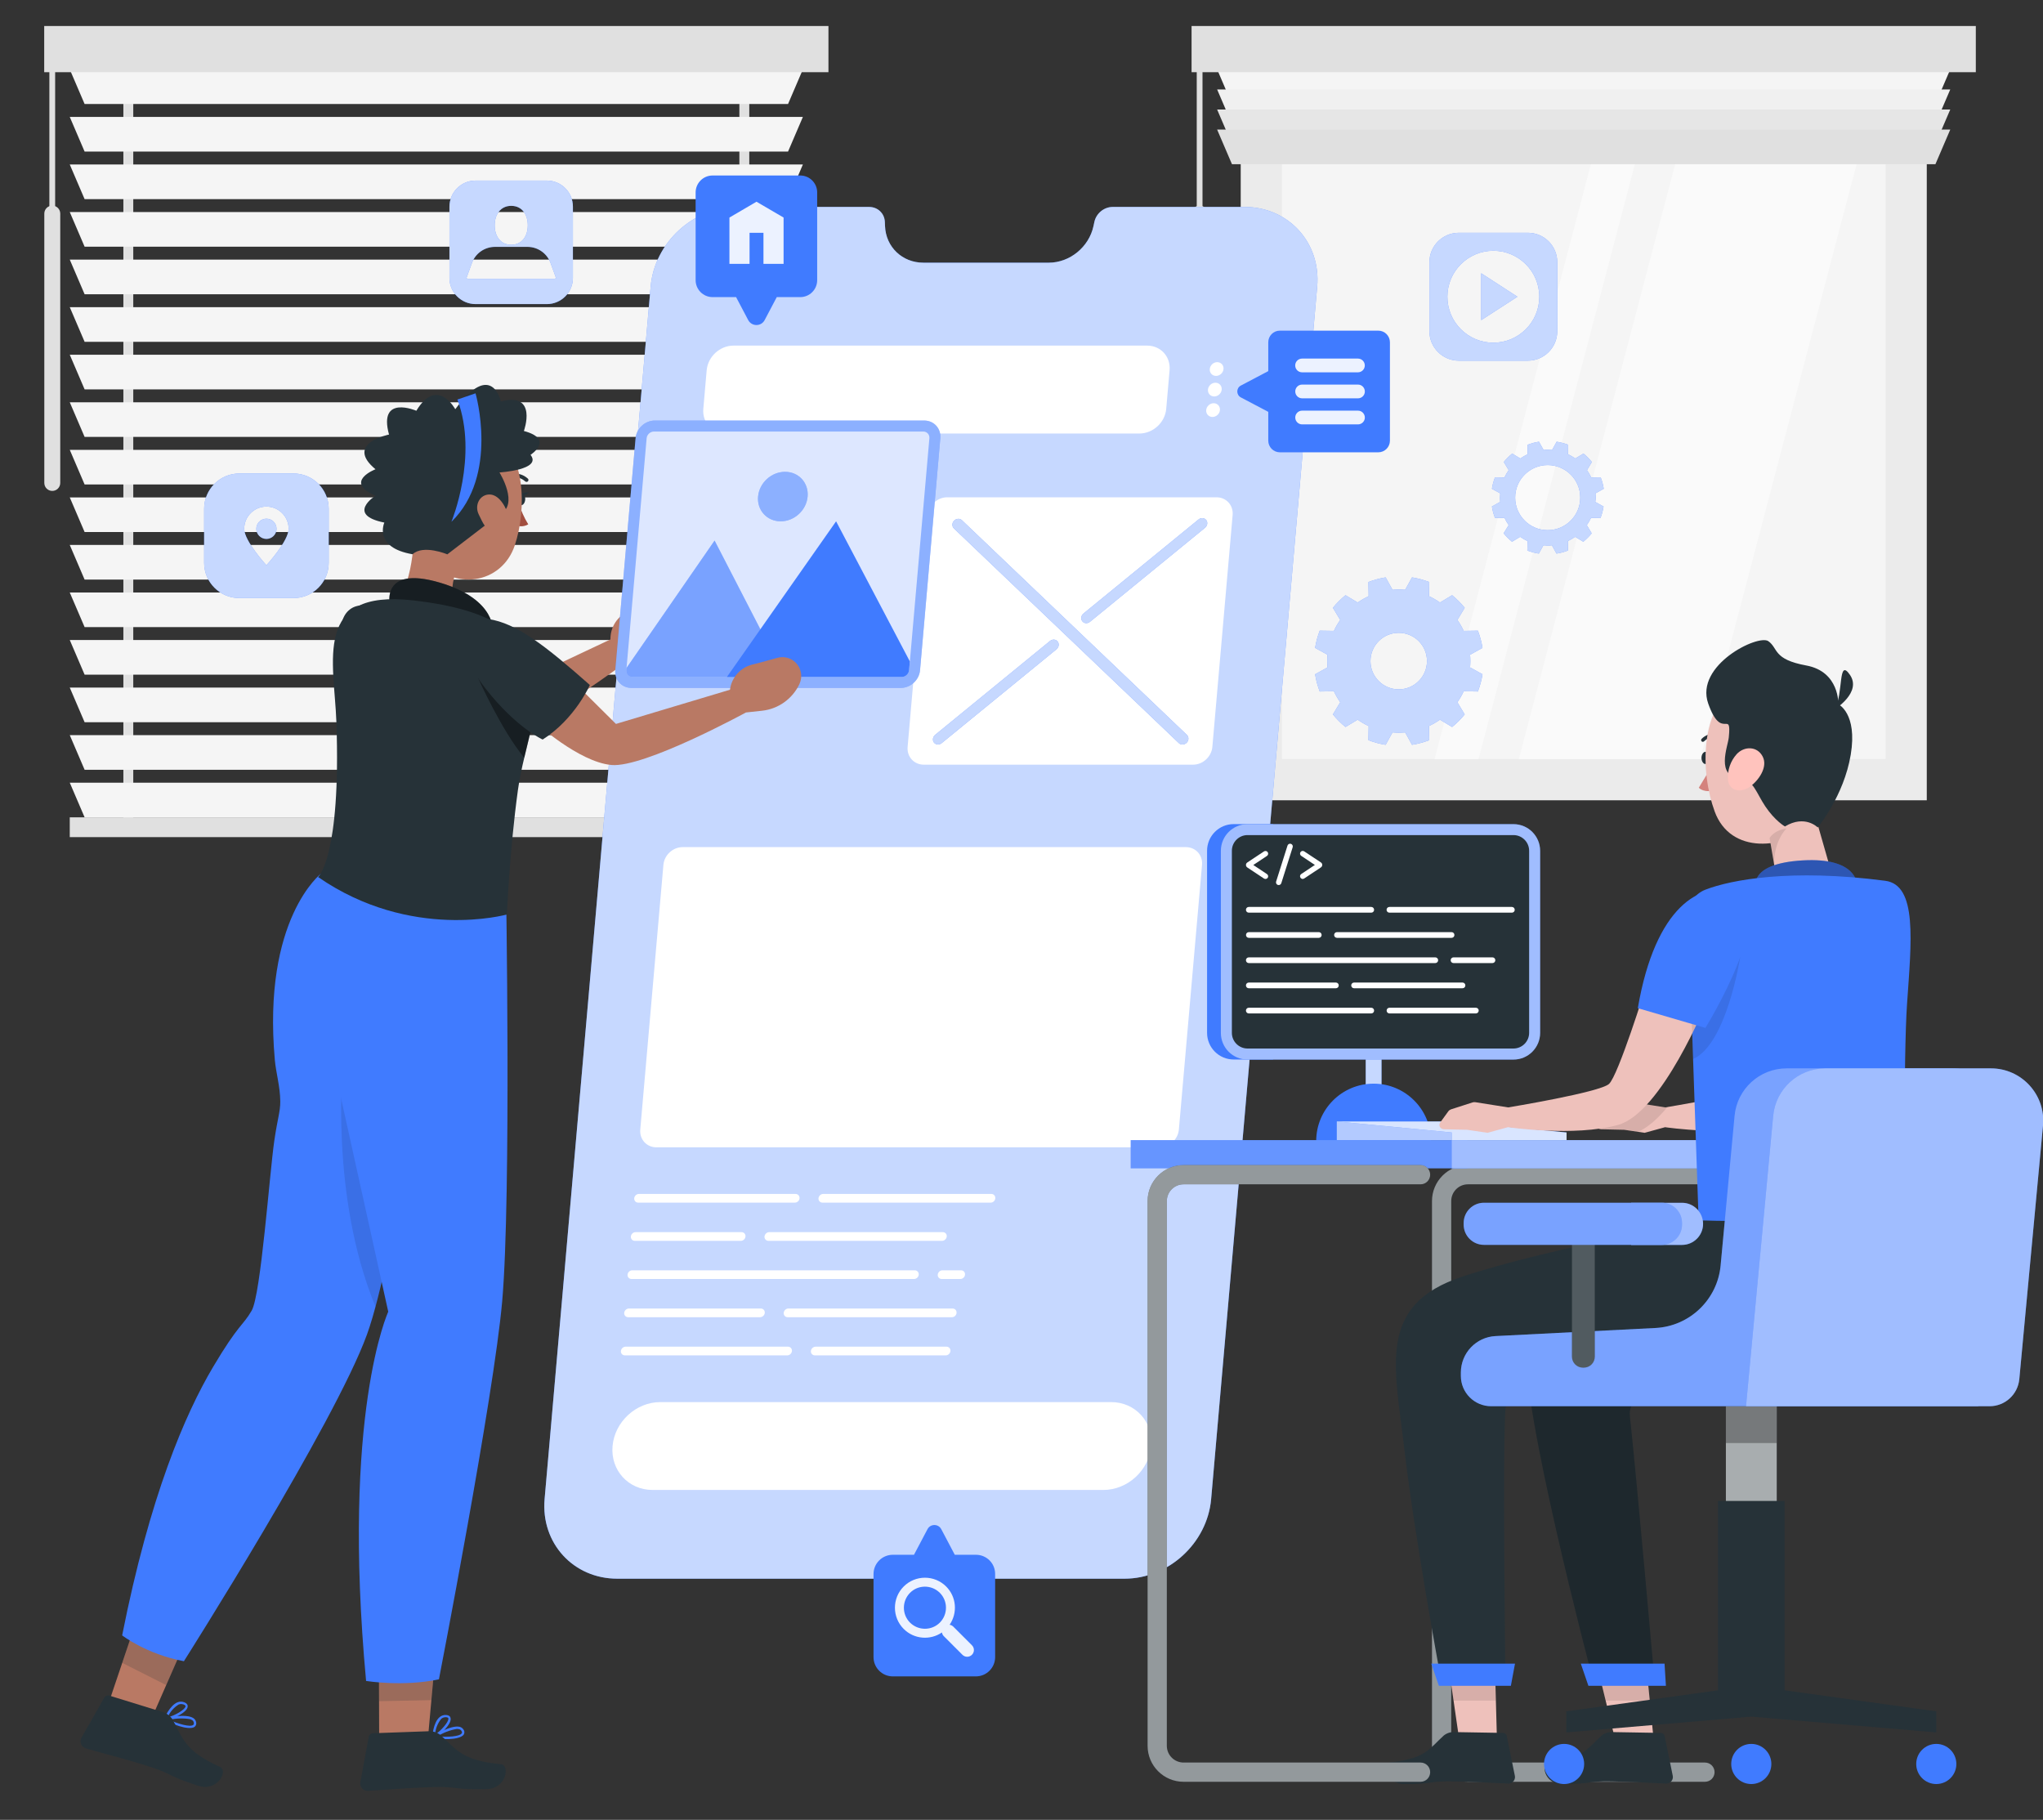 <?xml version="1.0" encoding="utf-8"?>
<!-- Generator: Adobe Illustrator 16.0.0, SVG Export Plug-In . SVG Version: 6.00 Build 0)  -->
<!DOCTYPE svg PUBLIC "-//W3C//DTD SVG 1.1//EN" "http://www.w3.org/Graphics/SVG/1.1/DTD/svg11.dtd">
<svg version="1.1" xmlns="http://www.w3.org/2000/svg" xmlns:xlink="http://www.w3.org/1999/xlink" x="0px" y="0px"
	 width="371.61px" height="331px" viewBox="0 0 371.61 331" style="enable-background:new 0 0 371.61 331;" xml:space="preserve">
<rect x="0" y="0" width="371.61" height="331" fill="#333333" stroke="none"/>
<g id="Background_Complete">
	<g>
		<g>
			<rect x="225.68" y="12.67" style="fill:#EBEBEB;" width="124.79" height="132.89"/>
			<rect x="233.18" y="20.17" style="fill:#F5F5F5;" width="109.79" height="117.89"/>
			<g>
				<polygon style="fill:#FAFAFA;" points="276.27,138.06 309.27,138.06 340.25,20.17 307.25,20.17 				"/>
				<polygon style="fill:#FAFAFA;" points="291.92,20.17 260.94,138.06 268.94,138.06 299.92,20.17 				"/>
			</g>
			<g>
				<polygon style="fill:#F5F5F5;" points="352.04,18.92 224.09,18.92 221.39,12.62 354.74,12.62 				"/>
				<polygon style="fill:#F0F0F0;" points="352.04,22.57 224.09,22.57 221.39,16.27 354.74,16.27 				"/>
				<polygon style="fill:#E6E6E6;" points="352.04,26.22 224.09,26.22 221.39,19.92 354.74,19.92 				"/>
				<polygon style="fill:#E0E0E0;" points="352.04,29.87 224.09,29.87 221.39,23.57 354.74,23.57 				"/>
				<rect x="216.74" y="4.73" style="fill:#E0E0E0;" width="142.65" height="8.4"/>
				<path style="fill:#E0E0E0;" d="M218.21,89.29L218.21,89.29c-0.8,0-1.45-0.65-1.45-1.45V38.85c0-0.8,0.65-1.45,1.45-1.45l0,0
					c0.8,0,1.45,0.65,1.45,1.45v48.99C219.66,88.64,219.01,89.29,218.21,89.29z"/>
				<rect x="217.68" y="11.45" style="fill:#E0E0E0;" width="1.05" height="29.1"/>
			</g>
		</g>
		<g>
			<g>
				<rect x="22.44" y="10.1" style="fill:#E0E0E0;" width="1.8" height="140.37"/>
				<rect x="134.49" y="10.1" style="fill:#E0E0E0;" width="1.8" height="140.37"/>
			</g>
			<polygon style="fill:#F5F5F5;" points="143.34,18.92 15.39,18.92 12.69,12.62 146.04,12.62 			"/>
			<polygon style="fill:#F5F5F5;" points="143.34,27.57 15.39,27.57 12.69,21.27 146.04,21.27 			"/>
			<polygon style="fill:#F5F5F5;" points="143.34,36.22 15.39,36.22 12.69,29.92 146.04,29.92 			"/>
			<polygon style="fill:#F5F5F5;" points="143.34,44.87 15.39,44.87 12.69,38.57 146.04,38.57 			"/>
			<polygon style="fill:#F5F5F5;" points="143.34,53.52 15.39,53.52 12.69,47.22 146.04,47.22 			"/>
			<polygon style="fill:#F5F5F5;" points="143.34,62.17 15.39,62.17 12.69,55.87 146.04,55.87 			"/>
			<polygon style="fill:#F5F5F5;" points="143.34,70.82 15.39,70.82 12.69,64.52 146.04,64.52 			"/>
			<polygon style="fill:#F5F5F5;" points="143.34,79.47 15.39,79.47 12.69,73.17 146.04,73.17 			"/>
			<polygon style="fill:#F5F5F5;" points="143.34,88.12 15.39,88.12 12.69,81.82 146.04,81.82 			"/>
			<polygon style="fill:#F5F5F5;" points="143.34,96.77 15.39,96.77 12.69,90.47 146.04,90.47 			"/>
			<polygon style="fill:#F5F5F5;" points="143.34,105.42 15.39,105.42 12.69,99.12 146.04,99.12 			"/>
			<polygon style="fill:#F5F5F5;" points="143.34,114.06 15.39,114.06 12.69,107.77 146.04,107.77 			"/>
			<polygon style="fill:#F5F5F5;" points="143.34,122.71 15.39,122.71 12.69,116.41 146.04,116.41 			"/>
			<polygon style="fill:#F5F5F5;" points="143.34,131.36 15.39,131.36 12.69,125.06 146.04,125.06 			"/>
			<polygon style="fill:#F5F5F5;" points="143.34,140.01 15.39,140.01 12.69,133.71 146.04,133.71 			"/>
			<polygon style="fill:#F5F5F5;" points="143.34,148.66 15.39,148.66 12.69,142.36 146.04,142.36 			"/>
			<rect x="12.69" y="148.66" style="fill:#E0E0E0;" width="133.35" height="3.6"/>
			<rect x="8.04" y="4.73" style="fill:#E0E0E0;" width="142.65" height="8.4"/>
			<path style="fill:#E0E0E0;" d="M9.51,89.29L9.51,89.29c-0.8,0-1.45-0.65-1.45-1.45V38.85c0-0.8,0.65-1.45,1.45-1.45l0,0
				c0.8,0,1.45,0.65,1.45,1.45v48.99C10.96,88.64,10.31,89.29,9.51,89.29z"/>
			<rect x="8.98" y="11.45" style="fill:#E0E0E0;" width="1.05" height="29.1"/>
		</g>
	</g>
</g>
<g id="Background_Simple" style="display:none;">
	<g style="display:inline;">
		<path style="fill:#407BFF;" d="M157.08,99.62c-16.75,7.14-53.26-12.19-70.93-16.59c-44.59-11.1-96.45,7.63-92.04,69.99
			C0.14,238.27,126,331.96,257.57,287.11c66.46-22.66,120.88-85.99,120.75-161.96C378.08-12.9,247.19-17.58,206.06,17.04
			C167.54,49.46,179.17,90.21,157.08,99.62z"/>
		<path style="opacity:0.9;fill:#FFFFFF;" d="M157.08,99.62c-16.75,7.14-53.26-12.19-70.93-16.59
			c-44.59-11.1-96.45,7.63-92.04,69.99C0.14,238.27,126,331.96,257.57,287.11c66.46-22.66,120.88-85.99,120.75-161.96
			C378.08-12.9,247.19-17.58,206.06,17.04C167.54,49.46,179.17,90.21,157.08,99.62z"/>
	</g>
</g>
<g id="Shadow">
</g>
<g id="Screen">
	<g>
		<g>
			<path style="fill:#407BFF;" d="M226.37,37.64h-23.98c-1.57,0-3,1.17-3.33,2.73l-0.16,0.75c-0.82,3.81-4.31,6.66-8.14,6.66h-22.8
				c-3.84,0-6.83-2.85-6.98-6.66l-0.03-0.75c-0.06-1.56-1.29-2.73-2.86-2.73H134.1c-8,0-15.05,6.48-15.75,14.48L99.06,272.66
				c-0.7,8,5.22,14.48,13.22,14.48h92.27c8,0,15.05-6.48,15.75-14.48l19.29-220.54C240.29,44.13,234.37,37.64,226.37,37.64z"/>
			<path style="opacity:0.7;fill:#FFFFFF;" d="M226.37,37.64h-23.98c-1.57,0-3,1.17-3.33,2.73l-0.16,0.75
				c-0.82,3.81-4.31,6.66-8.14,6.66h-22.8c-3.84,0-6.83-2.85-6.98-6.66l-0.03-0.75c-0.06-1.56-1.29-2.73-2.86-2.73H134.1
				c-8,0-15.05,6.48-15.75,14.48L99.06,272.66c-0.7,8,5.22,14.48,13.22,14.48h92.27c8,0,15.05-6.48,15.75-14.48l19.29-220.54
				C240.29,44.13,234.37,37.64,226.37,37.64z"/>
		</g>
		<path style="fill:#FFFFFF;" d="M217.02,139.08h-48.99c-1.78,0-3.09-1.44-2.94-3.22l3.69-42.19c0.16-1.78,1.72-3.22,3.5-3.22h48.99
			c1.78,0,3.09,1.44,2.94,3.22l-3.69,42.19C220.36,137.63,218.8,139.08,217.02,139.08z"/>
		<path style="fill:#FFFFFF;" d="M200.7,271h-81.99c-4.41,0-7.68-3.58-7.29-7.99l0,0c0.39-4.41,4.28-7.99,8.69-7.99h81.99
			c4.41,0,7.68,3.58,7.29,7.99l0,0C209.01,267.42,205.12,271,200.7,271z"/>
		<g>
			<path style="fill:#FFFFFF;" d="M207.25,78.85h-75.23c-2.48,0-4.31-2.01-4.09-4.49l0.61-7.01c0.22-2.48,2.4-4.49,4.88-4.49h75.23
				c2.48,0,4.31,2.01,4.09,4.49l-0.61,7.01C211.92,76.84,209.73,78.85,207.25,78.85z"/>
			<g>
				<path style="fill:#FFFFFF;" d="M222.55,67.12c-0.06,0.69-0.67,1.25-1.36,1.25c-0.69,0-1.2-0.56-1.14-1.25s0.67-1.25,1.36-1.25
					C222.1,65.88,222.61,66.43,222.55,67.12z"/>
				<path style="fill:#FFFFFF;" d="M222.22,70.86c-0.06,0.69-0.67,1.25-1.36,1.25c-0.69,0-1.2-0.56-1.14-1.25
					c0.06-0.69,0.67-1.25,1.36-1.25C221.77,69.61,222.28,70.17,222.22,70.86z"/>
				<path style="fill:#FFFFFF;" d="M221.9,74.59c-0.06,0.69-0.67,1.25-1.36,1.25c-0.69,0-1.2-0.56-1.14-1.25
					c0.06-0.69,0.67-1.25,1.36-1.25S221.96,73.9,221.9,74.59z"/>
			</g>
		</g>
		<path style="fill:#FFFFFF;" d="M210.93,208.68H119.4c-1.78,0-3.09-1.44-2.94-3.22l4.21-48.16c0.16-1.78,1.72-3.22,3.5-3.22h91.53
			c1.78,0,3.09,1.44,2.94,3.22l-4.21,48.16C214.27,207.24,212.71,208.68,210.93,208.68z"/>
		<g>
			<g>
				<path style="fill:#FFFFFF;" d="M144.58,218.74h-28.5c-0.43,0-0.75-0.35-0.72-0.79l0,0c0.04-0.43,0.42-0.79,0.85-0.79h28.5
					c0.43,0,0.76,0.35,0.72,0.79l0,0C145.4,218.39,145.01,218.74,144.58,218.74z"/>
			</g>
			<g>
				<path style="fill:#FFFFFF;" d="M180.2,218.74H149.6c-0.43,0-0.75-0.35-0.72-0.79l0,0c0.04-0.43,0.42-0.79,0.85-0.79h30.59
					c0.43,0,0.75,0.35,0.72,0.79l0,0C181.01,218.39,180.63,218.74,180.2,218.74z"/>
			</g>
			<g>
				<path style="fill:#FFFFFF;" d="M134.75,225.69h-19.28c-0.43,0-0.75-0.35-0.72-0.79l0,0c0.04-0.43,0.42-0.79,0.85-0.79h19.28
					c0.43,0,0.76,0.35,0.72,0.79l0,0C135.57,225.33,135.19,225.69,134.75,225.69z"/>
			</g>
			<g>
				<path style="fill:#FFFFFF;" d="M171.36,225.69h-31.58c-0.43,0-0.76-0.35-0.72-0.79l0,0c0.04-0.43,0.42-0.79,0.85-0.79h31.58
					c0.43,0,0.76,0.35,0.72,0.79l0,0C172.17,225.33,171.79,225.69,171.36,225.69z"/>
			</g>
			<g>
				<path style="fill:#FFFFFF;" d="M166.26,232.63h-51.39c-0.43,0-0.76-0.35-0.72-0.79l0,0c0.04-0.43,0.42-0.79,0.85-0.79h51.39
					c0.43,0,0.76,0.35,0.72,0.79l0,0C167.08,232.28,166.69,232.63,166.26,232.63z"/>
			</g>
			<g>
				<path style="fill:#FFFFFF;" d="M174.68,232.63h-3.39c-0.43,0-0.76-0.35-0.72-0.79l0,0c0.04-0.43,0.42-0.79,0.85-0.79h3.39
					c0.43,0,0.76,0.35,0.72,0.79l0,0C175.5,232.28,175.11,232.63,174.68,232.63z"/>
			</g>
			<g>
				<path style="fill:#FFFFFF;" d="M138.25,239.58h-23.99c-0.43,0-0.76-0.35-0.72-0.79l0,0c0.04-0.43,0.42-0.79,0.86-0.79h23.99
					c0.43,0,0.75,0.35,0.72,0.79l0,0C139.07,239.22,138.69,239.58,138.25,239.58z"/>
			</g>
			<g>
				<path style="fill:#FFFFFF;" d="M173.15,239.58h-29.88c-0.43,0-0.75-0.35-0.72-0.79l0,0c0.04-0.43,0.42-0.79,0.85-0.79h29.87
					c0.43,0,0.76,0.35,0.72,0.79l0,0C173.97,239.22,173.59,239.58,173.15,239.58z"/>
			</g>
			<g>
				<path style="fill:#FFFFFF;" d="M143.2,246.52h-29.54c-0.43,0-0.76-0.35-0.72-0.79l0,0c0.04-0.43,0.42-0.79,0.85-0.79h29.54
					c0.43,0,0.75,0.35,0.72,0.79l0,0C144.01,246.17,143.63,246.52,143.2,246.52z"/>
			</g>
			<g>
				<path style="fill:#FFFFFF;" d="M172.02,246.52h-23.8c-0.43,0-0.76-0.35-0.72-0.79l0,0c0.04-0.43,0.42-0.79,0.86-0.79h23.8
					c0.43,0,0.76,0.35,0.72,0.79l0,0C172.84,246.17,172.46,246.52,172.02,246.52z"/>
			</g>
		</g>
		<g>
			<g>
				<path style="fill:#407BFF;" d="M215.86,135.08c-0.4,0.41-1.04,0.45-1.42,0.09l-40.93-39.06c-0.38-0.37-0.37-1,0.03-1.41l0,0
					c0.4-0.41,1.04-0.45,1.42-0.09l40.93,39.06C216.27,134.04,216.26,134.67,215.86,135.08L215.86,135.08z"/>
			</g>
			<g>
				<path style="fill:#407BFF;" d="M169.89,135.07L169.89,135.07c-0.33-0.41-0.23-1.05,0.21-1.41l20.88-17.07
					c0.45-0.37,1.07-0.33,1.4,0.09l0,0c0.33,0.41,0.23,1.05-0.21,1.41l-20.88,17.07C170.85,135.52,170.22,135.48,169.89,135.07z"/>
			</g>
			<g>
				<path style="fill:#407BFF;" d="M196.87,113L196.87,113c-0.33-0.41-0.23-1.05,0.21-1.41L218,94.49c0.45-0.37,1.07-0.33,1.4,0.09
					l0,0c0.33,0.41,0.23,1.05-0.21,1.41l-20.92,17.1C197.82,113.46,197.2,113.42,196.87,113z"/>
			</g>
			<g style="opacity:0.7;">
				<path style="fill:#FFFFFF;" d="M215.86,135.08c-0.4,0.41-1.04,0.45-1.42,0.09l-40.93-39.06c-0.38-0.37-0.37-1,0.03-1.41l0,0
					c0.4-0.41,1.04-0.45,1.42-0.09l40.93,39.06C216.27,134.04,216.26,134.67,215.86,135.08L215.86,135.08z"/>
			</g>
			<g style="opacity:0.7;">
				<path style="fill:#FFFFFF;" d="M169.89,135.07L169.89,135.07c-0.33-0.41-0.23-1.05,0.21-1.41l20.88-17.07
					c0.45-0.37,1.07-0.33,1.4,0.09l0,0c0.33,0.41,0.23,1.05-0.21,1.41l-20.88,17.07C170.85,135.52,170.22,135.48,169.89,135.07z"/>
			</g>
			<g style="opacity:0.7;">
				<path style="fill:#FFFFFF;" d="M196.87,113L196.87,113c-0.33-0.41-0.23-1.05,0.21-1.41L218,94.49c0.45-0.37,1.07-0.33,1.4,0.09
					l0,0c0.33,0.41,0.23,1.05-0.21,1.41l-20.92,17.1C197.82,113.46,197.2,113.42,196.87,113z"/>
			</g>
		</g>
	</g>
</g>
<g id="Icons">
	<g>
		<path style="fill:#407BFF;" d="M99.46,32.84H86.51c-2.63,0-4.76,2.13-4.76,4.76v12.95c0,2.63,2.13,4.76,4.76,4.76h12.95
			c2.63,0,4.75-2.13,4.75-4.76V37.6C104.22,34.97,102.09,32.84,99.46,32.84z M92.99,37.44c1.96,0,3.01,1.58,3.01,3.54
			c0,1.95-1.05,3.54-3.01,3.54s-3.01-1.58-3.01-3.54C89.98,39.03,91.03,37.44,92.99,37.44z M100.8,50.71H85.17
			c-0.13,0-0.25-0.05-0.33-0.14l1-2.74c0.64-1.76,2.32-2.93,4.2-2.93h5.9c1.88,0,3.55,1.17,4.2,2.93l1,2.74
			C101.05,50.66,100.93,50.71,100.8,50.71z"/>
		<path style="opacity:0.7;fill:#FFFFFF;" d="M99.46,32.84H86.51c-2.63,0-4.76,2.13-4.76,4.76v12.95c0,2.63,2.13,4.76,4.76,4.76
			h12.95c2.63,0,4.75-2.13,4.75-4.76V37.6C104.22,34.97,102.09,32.84,99.46,32.84z M92.99,37.44c1.96,0,3.01,1.58,3.01,3.54
			c0,1.95-1.05,3.54-3.01,3.54s-3.01-1.58-3.01-3.54C89.98,39.03,91.03,37.44,92.99,37.44z M100.8,50.71H85.17
			c-0.13,0-0.25-0.05-0.33-0.14l1-2.74c0.64-1.76,2.32-2.93,4.2-2.93h5.9c1.88,0,3.55,1.17,4.2,2.93l1,2.74
			C101.05,50.66,100.93,50.71,100.8,50.71z"/>
	</g>
	<g>
		<g>
			<path style="fill:#407BFF;" d="M53.38,86.12h-9.84c-3.54,0-6.41,2.87-6.41,6.41v9.84c0,3.54,2.87,6.41,6.41,6.41h9.84
				c3.54,0,6.41-2.87,6.41-6.41v-9.84C59.78,88.98,56.92,86.12,53.38,86.12z M48.46,102.81c0,0-4.04-4.4-4.04-6.63
				c0-2.23,1.81-4.04,4.04-4.04s4.04,1.81,4.04,4.04C52.5,98.42,48.46,102.81,48.46,102.81z"/>
			<circle style="fill:#407BFF;" cx="48.46" cy="96.18" r="1.84"/>
		</g>
		<g style="opacity:0.7;">
			<path style="fill:#FFFFFF;" d="M53.38,86.12h-9.84c-3.54,0-6.41,2.87-6.41,6.41v9.84c0,3.54,2.87,6.41,6.41,6.41h9.84
				c3.54,0,6.41-2.87,6.41-6.41v-9.84C59.78,88.98,56.92,86.12,53.38,86.12z M48.46,102.81c0,0-4.04-4.4-4.04-6.63
				c0-2.23,1.81-4.04,4.04-4.04s4.04,1.81,4.04,4.04C52.5,98.42,48.46,102.81,48.46,102.81z"/>
			<circle style="fill:#FFFFFF;" cx="48.46" cy="96.18" r="1.84"/>
		</g>
	</g>
	<g>
		<g>
			<polygon style="fill:#407BFF;" points="269.42,58.23 276.01,53.97 269.42,49.7 			"/>
			<path style="fill:#407BFF;" d="M277.91,42.34h-12.56c-2.96,0-5.35,2.4-5.35,5.35v12.56c0,2.96,2.4,5.35,5.35,5.35h12.56
				c2.96,0,5.35-2.4,5.35-5.35V47.69C283.26,44.73,280.87,42.34,277.91,42.34z M271.63,62.33c-4.62,0-8.36-3.75-8.36-8.36
				s3.75-8.36,8.36-8.36s8.36,3.75,8.36,8.36S276.25,62.33,271.63,62.33z"/>
		</g>
		<g style="opacity:0.7;">
			<polygon style="fill:#FFFFFF;" points="269.42,58.23 276.01,53.97 269.42,49.7 			"/>
			<path style="fill:#FFFFFF;" d="M277.91,42.34h-12.56c-2.96,0-5.35,2.4-5.35,5.35v12.56c0,2.96,2.4,5.35,5.35,5.35h12.56
				c2.96,0,5.35-2.4,5.35-5.35V47.69C283.26,44.73,280.87,42.34,277.91,42.34z M271.63,62.33c-4.62,0-8.36-3.75-8.36-8.36
				s3.75-8.36,8.36-8.36s8.36,3.75,8.36,8.36S276.25,62.33,271.63,62.33z"/>
		</g>
	</g>
</g>
<g id="Gears">
	<g>
		<path style="fill:#407BFF;" d="M290.24,90.51c0-0.26-0.01-0.52-0.04-0.77l1.51-0.84c-0.11-0.73-0.3-1.43-0.56-2.09l-1.72,0.03
			c-0.22-0.47-0.48-0.91-0.77-1.33l0.89-1.48c-0.46-0.56-0.97-1.08-1.53-1.53l-1.48,0.89c-0.42-0.29-0.87-0.55-1.33-0.77l0.03-1.72
			c-0.67-0.26-1.37-0.45-2.09-0.56l-0.84,1.51c-0.25-0.02-0.51-0.04-0.77-0.04s-0.52,0.01-0.77,0.04l-0.84-1.51
			c-0.73,0.11-1.42,0.3-2.09,0.56l0.03,1.72c-0.47,0.22-0.91,0.48-1.33,0.77l-1.48-0.89c-0.56,0.46-1.08,0.97-1.53,1.53l0.89,1.48
			c-0.29,0.42-0.55,0.86-0.77,1.33l-1.72-0.03c-0.26,0.67-0.45,1.37-0.56,2.09l1.51,0.84c-0.02,0.25-0.04,0.51-0.04,0.77
			s0.01,0.52,0.04,0.77l-1.51,0.84c0.11,0.73,0.3,1.43,0.56,2.09l1.72-0.03c0.22,0.47,0.48,0.91,0.77,1.33L273.5,97
			c0.46,0.56,0.97,1.08,1.53,1.53l1.48-0.89c0.42,0.29,0.86,0.55,1.33,0.77l-0.03,1.72c0.67,0.26,1.37,0.45,2.09,0.56l0.84-1.51
			c0.25,0.02,0.51,0.04,0.77,0.04s0.52-0.01,0.77-0.04l0.84,1.51c0.73-0.11,1.43-0.3,2.09-0.56l-0.03-1.72
			c0.47-0.22,0.91-0.48,1.33-0.77l1.48,0.89c0.56-0.46,1.08-0.97,1.53-1.53l-0.89-1.48c0.29-0.42,0.55-0.86,0.77-1.33l1.72,0.03
			c0.26-0.67,0.45-1.37,0.56-2.09l-1.51-0.84C290.22,91.03,290.24,90.77,290.24,90.51z M281.52,96.43c-3.27,0-5.92-2.65-5.92-5.92
			s2.65-5.92,5.92-5.92s5.92,2.65,5.92,5.92S284.79,96.43,281.52,96.43z"/>
		<path style="opacity:0.7;fill:#FFFFFF;" d="M290.24,90.51c0-0.26-0.01-0.52-0.04-0.77l1.51-0.84c-0.11-0.73-0.3-1.43-0.56-2.09
			l-1.72,0.03c-0.22-0.47-0.48-0.91-0.77-1.33l0.89-1.48c-0.46-0.56-0.97-1.08-1.53-1.53l-1.48,0.89c-0.42-0.29-0.87-0.55-1.33-0.77
			l0.03-1.72c-0.67-0.26-1.37-0.45-2.09-0.56l-0.84,1.51c-0.25-0.02-0.51-0.04-0.77-0.04s-0.52,0.01-0.77,0.04l-0.84-1.51
			c-0.73,0.11-1.42,0.3-2.09,0.56l0.03,1.72c-0.47,0.22-0.91,0.48-1.33,0.77l-1.48-0.89c-0.56,0.46-1.08,0.97-1.53,1.53l0.89,1.48
			c-0.29,0.42-0.55,0.86-0.77,1.33l-1.72-0.03c-0.26,0.67-0.45,1.37-0.56,2.09l1.51,0.84c-0.02,0.25-0.04,0.51-0.04,0.77
			s0.01,0.52,0.04,0.77l-1.51,0.84c0.11,0.73,0.3,1.43,0.56,2.09l1.72-0.03c0.22,0.47,0.48,0.91,0.77,1.33L273.5,97
			c0.46,0.56,0.97,1.08,1.53,1.53l1.48-0.89c0.42,0.29,0.86,0.55,1.33,0.77l-0.03,1.72c0.67,0.26,1.37,0.45,2.09,0.56l0.84-1.51
			c0.25,0.02,0.51,0.04,0.77,0.04s0.52-0.01,0.77-0.04l0.84,1.51c0.73-0.11,1.43-0.3,2.09-0.56l-0.03-1.72
			c0.47-0.22,0.91-0.48,1.33-0.77l1.48,0.89c0.56-0.46,1.08-0.97,1.53-1.53l-0.89-1.48c0.29-0.42,0.55-0.86,0.77-1.33l1.72,0.03
			c0.26-0.67,0.45-1.37,0.56-2.09l-1.51-0.84C290.22,91.03,290.24,90.77,290.24,90.51z M281.52,96.43c-3.27,0-5.92-2.65-5.92-5.92
			s2.65-5.92,5.92-5.92s5.92,2.65,5.92,5.92S284.79,96.43,281.52,96.43z"/>
	</g>
	<g>
		<path style="fill:#407BFF;" d="M267.45,120.24c0-0.39-0.02-0.77-0.05-1.15l2.26-1.25c-0.17-1.09-0.46-2.13-0.84-3.13l-2.58,0.04
			c-0.33-0.7-0.71-1.37-1.15-1.99l1.33-2.21c-0.68-0.84-1.45-1.61-2.29-2.29l-2.21,1.33c-0.63-0.44-1.29-0.83-1.99-1.15l0.04-2.58
			c-1-0.38-2.04-0.67-3.13-0.84l-1.25,2.26c-0.38-0.03-0.76-0.05-1.15-0.05c-0.39,0-0.77,0.02-1.15,0.05l-1.25-2.26
			c-1.09,0.17-2.13,0.46-3.13,0.84l0.04,2.58c-0.7,0.33-1.37,0.71-2,1.15l-2.21-1.33c-0.84,0.68-1.61,1.45-2.29,2.29l1.33,2.21
			c-0.44,0.63-0.83,1.29-1.15,1.99l-2.58-0.04c-0.38,1-0.67,2.04-0.84,3.13l2.26,1.25c-0.03,0.38-0.05,0.76-0.05,1.15
			c0,0.39,0.02,0.77,0.05,1.15l-2.26,1.25c0.17,1.09,0.46,2.13,0.84,3.13l2.58-0.04c0.33,0.7,0.71,1.37,1.15,2l-1.33,2.21
			c0.68,0.84,1.45,1.61,2.29,2.29l2.21-1.33c0.63,0.44,1.29,0.83,2,1.15l-0.04,2.58c1,0.38,2.04,0.67,3.13,0.84l1.25-2.26
			c0.38,0.03,0.76,0.05,1.15,0.05c0.39,0,0.77-0.02,1.15-0.05l1.25,2.26c1.09-0.17,2.13-0.46,3.13-0.84l-0.04-2.58
			c0.7-0.33,1.37-0.71,1.99-1.15l2.21,1.33c0.84-0.68,1.61-1.45,2.29-2.29l-1.33-2.21c0.44-0.63,0.83-1.29,1.15-2l2.58,0.04
			c0.38-1,0.67-2.04,0.84-3.13l-2.26-1.25C267.43,121.01,267.45,120.63,267.45,120.24z M254.42,125.38c-2.84,0-5.14-2.3-5.14-5.14
			s2.3-5.14,5.14-5.14c2.84,0,5.14,2.3,5.14,5.14S257.25,125.38,254.42,125.38z"/>
		<path style="opacity:0.7;fill:#FFFFFF;" d="M267.45,120.24c0-0.39-0.02-0.77-0.05-1.15l2.26-1.25c-0.17-1.09-0.46-2.13-0.84-3.13
			l-2.58,0.04c-0.33-0.7-0.71-1.37-1.15-1.99l1.33-2.21c-0.68-0.84-1.45-1.61-2.29-2.29l-2.21,1.33c-0.63-0.44-1.29-0.83-1.99-1.15
			l0.04-2.58c-1-0.38-2.04-0.67-3.13-0.84l-1.25,2.26c-0.38-0.03-0.76-0.05-1.15-0.05c-0.39,0-0.77,0.02-1.15,0.05l-1.25-2.26
			c-1.09,0.17-2.13,0.46-3.13,0.84l0.04,2.58c-0.7,0.33-1.37,0.71-2,1.15l-2.21-1.33c-0.84,0.68-1.61,1.45-2.29,2.29l1.33,2.21
			c-0.44,0.63-0.83,1.29-1.15,1.99l-2.58-0.04c-0.38,1-0.67,2.04-0.84,3.13l2.26,1.25c-0.03,0.38-0.05,0.76-0.05,1.15
			c0,0.39,0.02,0.77,0.05,1.15l-2.26,1.25c0.17,1.09,0.46,2.13,0.84,3.13l2.58-0.04c0.33,0.7,0.71,1.37,1.15,2l-1.33,2.21
			c0.68,0.84,1.45,1.61,2.29,2.29l2.21-1.33c0.63,0.44,1.29,0.83,2,1.15l-0.04,2.58c1,0.38,2.04,0.67,3.13,0.84l1.25-2.26
			c0.38,0.03,0.76,0.05,1.15,0.05c0.39,0,0.77-0.02,1.15-0.05l1.25,2.26c1.09-0.17,2.13-0.46,3.13-0.84l-0.04-2.58
			c0.7-0.33,1.37-0.71,1.99-1.15l2.21,1.33c0.84-0.68,1.61-1.45,2.29-2.29l-1.33-2.21c0.44-0.63,0.83-1.29,1.15-2l2.58,0.04
			c0.38-1,0.67-2.04,0.84-3.13l-2.26-1.25C267.43,121.01,267.45,120.63,267.45,120.24z M254.42,125.38c-2.84,0-5.14-2.3-5.14-5.14
			s2.3-5.14,5.14-5.14c2.84,0,5.14,2.3,5.14,5.14S257.25,125.38,254.42,125.38z"/>
	</g>
</g>
<g id="Speech_bubbles">
	<g>
		<path style="fill:#407BFF;" d="M230.69,62.26v5.24l-4.99,2.63c-0.86,0.46-0.86,1.69,0,2.15l4.99,2.63v5.24
			c0,1.17,0.95,2.12,2.12,2.12h17.89c1.17,0,2.12-0.95,2.12-2.12V62.26c0-1.17-0.95-2.12-2.12-2.12H232.8
			C231.63,60.14,230.69,61.09,230.69,62.26z"/>
		<g style="opacity:0.9;">
			<path style="fill:#FFFFFF;" d="M236.84,67.72c0.41,0,9.75,0,10.16,0c0.69,0,1.25-0.56,1.25-1.25c0-0.69-0.56-1.25-1.25-1.25
				c-0.5,0-9.66,0-10.16,0c-0.69,0-1.25,0.56-1.25,1.25C235.59,67.16,236.15,67.72,236.84,67.72z"/>
			<path style="fill:#FFFFFF;" d="M247.01,69.95c-0.46,0-9.7,0-10.16,0c-0.69,0-1.25,0.56-1.25,1.25c0,0.69,0.56,1.25,1.25,1.25
				c0.46,0,9.7,0,10.16,0c0.69,0,1.25-0.56,1.25-1.25C248.25,70.51,247.7,69.95,247.01,69.95z"/>
			<path style="fill:#FFFFFF;" d="M247.01,74.69c-0.53,0-9.63,0-10.16,0c-0.69,0-1.25,0.56-1.25,1.25c0,0.69,0.56,1.25,1.25,1.25
				c0.38,0,9.78,0,10.16,0c0.69,0,1.25-0.56,1.25-1.25C248.25,75.25,247.7,74.69,247.01,74.69z"/>
		</g>
	</g>
	<g>
		<path style="fill:#407BFF;" d="M129.62,54.04h4.27l2.2,4.17c0.64,1.21,2.37,1.21,3,0l2.2-4.17h4.27c1.7,0,3.08-1.38,3.08-3.08V35
			c0-1.7-1.38-3.08-3.08-3.08h-15.95c-1.7,0-3.08,1.38-3.08,3.08v15.95C126.53,52.66,127.91,54.04,129.62,54.04z"/>
		<polygon style="opacity:0.9;fill:#FFFFFF;" points="137.6,36.69 132.68,39.57 132.68,47.99 136.34,47.99 136.34,42.34 
			138.87,42.34 138.87,47.99 142.53,47.99 142.53,39.57 		"/>
	</g>
	<g>
		<path style="fill:#407BFF;" d="M177.52,282.79h-3.85l-2.46-4.66c-0.53-1-1.97-1-2.5,0l-2.46,4.66h-3.85
			c-1.94,0-3.51,1.57-3.51,3.51v15.1c0,1.94,1.57,3.51,3.51,3.51h15.1c1.94,0,3.51-1.57,3.51-3.51v-15.1
			C181.03,284.36,179.46,282.79,177.52,282.79z"/>
		<path style="opacity:0.9;fill:#FFFFFF;" d="M172.1,288.56c-2.13-2.13-5.59-2.13-7.72,0s-2.13,5.59,0,7.72
			c1.89,1.89,4.83,2.1,6.95,0.64c0.04,0.24,0.15,0.48,0.34,0.67l3.39,3.39c0.48,0.48,1.25,0.48,1.73,0c0.48-0.48,0.48-1.25,0-1.73
			l-3.39-3.39c-0.19-0.19-0.42-0.3-0.67-0.34C174.2,293.38,173.99,290.45,172.1,288.56z M170.95,295.13c-1.49,1.49-3.92,1.49-5.42,0
			c-1.49-1.49-1.49-3.92,0-5.42s3.92-1.49,5.42,0C172.44,291.2,172.44,293.63,170.95,295.13z"/>
	</g>
</g>
<g id="Character_2_1_">
	<path style="fill:#EEC1BB;" d="M339.01,182.23c0,0-8.15,20.2-16.13,22.38s-20.01,0.41-20.01,0.41l-3.72,1.02l-3.65-0.54
		c-0.04-0.01-0.08-0.01-0.13-0.01l-4.12-0.09c-0.7-0.02-1.09-0.7-0.7-1.24l1.48-2.04c0.12-0.16,0.29-0.28,0.49-0.35l3.92-1.26
		c0.15-0.05,0.32-0.06,0.48-0.04l5.99,0.95c0,0,16.65-2.73,18.35-4.27c1.69-1.54,6.71-17.69,6.71-17.69L339.01,182.23z"/>
	<path style="opacity:0.1;" d="M303.29,201.36c-0.25,0.04-0.38,0.06-0.38,0.06l-5.99-0.95c-0.16-0.03-0.32-0.01-0.48,0.04
		l-3.92,1.26c-0.2,0.06-0.37,0.19-0.49,0.35l-1.48,2.04c-0.39,0.54,0,1.22,0.7,1.24l4.12,0.09c0.04,0,0.08,0,0.13,0.01l2.45,0.36
		C299.77,205.07,301.58,203.42,303.29,201.36z"/>
	<path style="fill:#407BFF;" d="M343.93,162.22c-5.92-1.94-14.25,2.5-17.44,21.15l12.29,3.59
		C338.78,186.96,352.39,165,343.93,162.22z"/>
	<g>
		<path style="fill:#263238;" d="M309.49,137.86c0.01,0.61,0.33,1.11,0.73,1.1s0.75-0.53,0.72-1.12c-0.02-0.6-0.33-1.11-0.73-1.1
			C309.81,136.76,309.49,137.25,309.49,137.86z"/>
		<path style="fill:#D4827D;" d="M311.91,138.47l-2.91,4.81c0,0,1.01,1.14,3.19,0.3L311.91,138.47z"/>
		<path style="fill:#263238;" d="M312.46,134.03c-0.07,0.08-0.18,0.12-0.29,0.11c-0.8-0.14-1.62,0.12-2.19,0.68
			c-0.12,0.13-0.32,0.15-0.45,0.03c-0.13-0.12-0.14-0.32-0.03-0.45c0.72-0.74,1.75-1.07,2.76-0.9c0.18,0.02,0.3,0.19,0.27,0.36l0,0
			C312.53,133.92,312.5,133.98,312.46,134.03z"/>
		<path style="fill:#EEC1BB;" d="M333.02,133.5c0.46,8.13,0.82,11.57-2.76,16.19c-5.73,4.95-15.5,5.74-18.37-2.09
			c-2.59-7.05-2.9-19.13,4.63-23.32c5.37-2.98,12.13-1.05,15.12,4.31C332.46,130.1,332.94,131.78,333.02,133.5z"/>
		<polygon style="fill:#EEC1BB;" points="321.69,151.29 323.75,163.34 333.79,161.02 330.27,148.72 		"/>
		<path style="fill:#263238;" d="M314.46,134.1c0.51-5.28-1.3,0.82-3.75-6.15c-2.45-6.97,9.09-12.63,10.94-11.33
			c1.84,1.3,0.79,3.3,6.89,4.42c6.1,1.12,5.84,7.05,5.84,7.05s3.51,1.63,2.26,9.17c-1.25,7.54-6.01,13.24-6.01,13.24
			s-2.31-2.38-5.96-0.18c0,0-1.8-1.01-3.57-3.65c-1.65-2.46-2.15-4.79-4.41-5C311.96,141.24,314.29,135.84,314.46,134.1z"/>
		<path style="fill:#263238;" d="M333.71,129.01c0,0,4.98-3.06,2.78-6.27C334.28,119.53,335.35,126.27,333.71,129.01z"/>
		<path style="fill:#FFC3BD;" d="M315.89,137.17c-1.11,1.24-1.68,2.87-1.59,4.53c0.14,2.2,2.3,2.59,4,1.39
			c1.54-1.09,3.31-3.54,2.33-5.47S317.27,135.67,315.89,137.17z"/>
		<path style="opacity:0.1;" d="M321.88,152.43l0.82,4.78c-0.05-4.37,2.26-6.53,2.26-6.53
			C322.61,151.03,321.88,152.43,321.88,152.43z"/>
	</g>
	<g>
		<rect x="248.42" y="183.51" style="fill:#407BFF;" width="2.87" height="16.93"/>
		<rect x="248.42" y="183.51" style="opacity:0.7;fill:#FFFFFF;" width="2.87" height="16.93"/>
	</g>
	<g>
		<path style="fill:#407BFF;" d="M231.56,149.89h-7.15c-2.68,0-4.85,2.17-4.85,4.85v33.12c0,2.68,2.17,4.85,4.85,4.85h7.15V149.89z"
			/>
		<g>
			<path style="fill:#407BFF;" d="M275.29,192.72h-48.37c-2.68,0-4.85-2.17-4.85-4.85v-33.12c0-2.68,2.17-4.85,4.85-4.85h48.37
				c2.68,0,4.85,2.17,4.85,4.85v33.12C280.14,190.54,277.97,192.72,275.29,192.72z"/>
			<path style="opacity:0.5;fill:#FFFFFF;" d="M275.29,192.72h-48.37c-2.68,0-4.85-2.17-4.85-4.85v-33.12
				c0-2.68,2.17-4.85,4.85-4.85h48.37c2.68,0,4.85,2.17,4.85,4.85v33.12C280.14,190.54,277.97,192.72,275.29,192.72z"/>
		</g>
		<path style="fill:#263238;" d="M226.92,151.89c-1.57,0-2.85,1.28-2.85,2.85v33.12c0,1.57,1.28,2.85,2.85,2.85h48.37
			c1.57,0,2.85-1.28,2.85-2.85v-33.12c0-1.57-1.28-2.85-2.85-2.85H226.92z"/>
	</g>
	<path style="fill:#407BFF;" d="M239.41,207.54c0-5.77,4.68-10.44,10.44-10.44s10.44,4.68,10.44,10.44H239.41z"/>
	<g>
		<polygon style="fill:#407BFF;" points="264.06,203.98 243.17,203.98 243.17,207.37 284.95,207.37 284.95,205.98 		"/>
		<polygon style="opacity:0.8;fill:#FFFFFF;" points="264.06,203.98 243.17,203.98 243.17,207.37 284.95,207.37 284.95,205.98 		"/>
		<polygon style="fill:#407BFF;" points="264.06,207.37 243.17,207.37 243.17,203.98 264.06,205.98 		"/>
		<polygon style="opacity:0.6;fill:#FFFFFF;" points="264.06,207.37 243.17,207.37 243.17,203.98 264.06,205.98 		"/>
	</g>
	<g>
		<g>
			<path style="fill:#263238;" d="M310.12,324.08h-43.1c-3.62,0-6.55-2.93-6.55-6.55v-99.07c0-3.62,2.93-6.55,6.55-6.55h43.1
				c0.97,0,1.75,0.78,1.75,1.75l0,0c0,0.97-0.78,1.75-1.75,1.75h-43.1c-1.68,0-3.05,1.36-3.05,3.05v99.07
				c0,1.68,1.36,3.05,3.05,3.05h43.1c0.97,0,1.75,0.78,1.75,1.75l0,0C311.87,323.3,311.09,324.08,310.12,324.08z"/>
		</g>
		<g style="opacity:0.5;">
			<path style="fill:#FFFFFF;" d="M310.12,324.08h-43.1c-3.62,0-6.55-2.93-6.55-6.55v-99.07c0-3.62,2.93-6.55,6.55-6.55h43.1
				c0.97,0,1.75,0.78,1.75,1.75l0,0c0,0.97-0.78,1.75-1.75,1.75h-43.1c-1.68,0-3.05,1.36-3.05,3.05v99.07
				c0,1.68,1.36,3.05,3.05,3.05h43.1c0.97,0,1.75,0.78,1.75,1.75l0,0C311.87,323.3,311.09,324.08,310.12,324.08z"/>
		</g>
	</g>
	<g>
		<rect x="205.67" y="207.37" style="fill:#407BFF;" width="61.19" height="5.13"/>
		<rect x="205.67" y="207.37" style="opacity:0.2;fill:#FFFFFF;" width="61.19" height="5.13"/>
		<rect x="264.06" y="207.37" style="fill:#407BFF;" width="52.19" height="5.13"/>
		<rect x="264.06" y="207.37" style="opacity:0.5;fill:#FFFFFF;" width="52.19" height="5.13"/>
	</g>
	<g>
		<g>
			<polygon style="fill:#EEC1BB;" points="297.95,287.73 300.84,316.95 293.92,316.95 286.99,288.49 			"/>
			<g>
				<path style="fill:#263238;" d="M293.27,315.04l8.83,0.15c0.33,0,0.62,0.24,0.69,0.57l1.47,7.21c0.14,0.64-0.27,1.27-0.91,1.4
					c-0.08,0.02-0.17,0.03-0.25,0.03c-3.18-0.11-6.01-0.33-9.97-0.39c-4.68-0.08-3.5,0.5-9,0.49c-3.31-0.01-3.86-3.79-2.45-3.95
					c6.44-0.7,7.14-2.63,9.66-4.89C291.88,315.22,292.57,315,293.27,315.04z"/>
			</g>
			<polygon style="opacity:0.1;" points="300.09,309.32 297.95,287.73 286.99,288.49 292.06,309.32 			"/>
		</g>
		<path style="fill:#263238;" d="M345.33,220.36l-28.39,1.02c0,0-38.19,13.35-39.27,23.66c-1.1,10.58,11.74,59.18,11.74,59.18h11.41
			c0,0-3.15-35.67-4.35-46.59c-1.21-10.92,39.79-7.3,46.91-16.62C349.94,232.44,345.33,220.36,345.33,220.36z"/>
		<path style="opacity:0.2;" d="M345.33,220.36l-28.39,1.02c0,0-38.19,13.35-39.27,23.66c-1.1,10.58,11.74,59.18,11.74,59.18h11.41
			c0,0-3.15-35.67-4.35-46.59c-1.21-10.92,39.79-7.3,46.91-16.62C349.94,232.44,345.33,220.36,345.33,220.36z"/>
		<polygon style="fill:#407BFF;" points="302.77,302.59 303.02,306.62 288.92,306.62 287.54,302.59 		"/>
	</g>
	<g>
		<g>
			<polygon style="fill:#EEC1BB;" points="271.54,289.12 272.3,316.95 265.5,316.95 261.47,289.12 			"/>
			<g>
				<path style="fill:#263238;" d="M264.56,315.04l8.83,0.15c0.33,0,0.62,0.24,0.68,0.57l1.47,7.21c0.14,0.64-0.27,1.27-0.91,1.4
					c-0.08,0.02-0.17,0.03-0.25,0.03c-3.18-0.11-6.01-0.33-9.97-0.39c-4.68-0.08-3.5,0.5-9,0.49c-3.31-0.01-3.86-3.79-2.45-3.95
					c6.44-0.7,7.14-2.63,9.66-4.89C263.17,315.22,263.86,315,264.56,315.04z"/>
			</g>
			<path style="opacity:0.1;" d="M272.09,309.3l-0.55-20.18h-10.07l2.93,20.2C266.59,309.33,269.6,309.31,272.09,309.3z"/>
		</g>
		<path style="fill:#263238;" d="M332.99,222.71c0,0,2.36,21.58-19.6,22.58c-21.96,1.01-39.08,3.53-39.58,11.33
			c-0.5,7.81,0,47.6,0,47.6h-11.93c0,0-4.64-25.15-6.45-40.76c-1.76-15.15-4.97-26.14,10.58-31.27c16.53-5.46,45.91-10.5,45.91-10.5
			l21.16-1.34L332.99,222.71z"/>
		<polygon style="fill:#407BFF;" points="275.57,302.59 274.82,306.62 261.72,306.62 260.34,302.59 		"/>
	</g>
	<g>
		<path style="fill:#407BFF;" d="M337.76,160.8c0,0,0-4.87-9.83-4.31c-10.43,0.6-8.47,5.26-8.47,5.26L337.76,160.8z"/>
		<path style="opacity:0.3;" d="M337.76,160.8c0,0,0-4.87-9.83-4.31c-10.43,0.6-8.47,5.26-8.47,5.26L337.76,160.8z"/>
	</g>
	<path style="fill:#407BFF;" d="M346.88,182.6c-0.66,9.61-0.43,38.52-0.43,38.52s-20.97,1.38-37.48,0.84l-1.91-55.62
		c0-1.98,1.23-3.78,3.14-4.52c4.66-1.81,15.6-3.86,32.71-1.62C348.81,160.98,347.66,171.24,346.88,182.6z"/>
	<path style="fill:#EEC1BB;" d="M310.43,182.23c0,0-8.15,20.2-16.13,22.38c-7.98,2.19-20.01,0.41-20.01,0.41l-3.72,1.02l-3.65-0.54
		c-0.04-0.01-0.08-0.01-0.13-0.01l-4.12-0.09c-0.7-0.02-1.09-0.7-0.7-1.24l1.48-2.04c0.12-0.16,0.29-0.28,0.49-0.35l3.92-1.26
		c0.15-0.05,0.32-0.06,0.48-0.04l5.99,0.95c0,0,16.65-2.73,18.34-4.27c1.69-1.54,6.71-17.69,6.71-17.69L310.43,182.23z"/>
	<path style="opacity:0.1;" d="M310.22,172.83c0,0-1.26,1.5-2.81,3.69l0.55,16.1c6.13-2.7,8.56-18.49,8.56-18.49l-3.98-2.82
		L310.22,172.83z"/>
	<path style="fill:#407BFF;" d="M315.35,162.22c-5.92-1.94-14.25,2.5-17.44,21.15l12.29,3.59C310.2,186.96,323.81,165,315.35,162.22
		z"/>
	<g>
		<g>
			<rect x="313.93" y="255.77" style="fill:#263238;" width="9.25" height="27.11"/>
			<rect x="313.93" y="255.77" style="opacity:0.6;fill:#FFFFFF;" width="9.25" height="27.11"/>
			<g>
				<polygon style="fill:#263238;" points="324.61,307.44 324.61,273 312.49,273 312.49,307.44 284.9,311.27 284.9,315.1 
					318.55,312.23 352.2,315.1 352.2,311.27 				"/>
			</g>
			<g>
				<circle style="fill:#407BFF;" cx="284.5" cy="320.84" r="3.65"/>
				<circle style="fill:#407BFF;" cx="352.2" cy="320.84" r="3.65"/>
			</g>
			<circle style="fill:#407BFF;" cx="318.55" cy="320.84" r="3.65"/>
			<rect x="313.93" y="255.77" style="opacity:0.3;" width="9.25" height="6.7"/>
		</g>
		<g>
			<path style="fill:#407BFF;" d="M355.12,194.32h-30.14c-4.91,0-9.01,3.74-9.47,8.62l-2.54,27.24c-0.58,6.2-5.63,11.04-11.85,11.36
				l-29.09,1.47c-3.54,0.18-6.31,3.1-6.31,6.64v0.61c0,3.04,2.47,5.51,5.51,5.51h39.35h7.97h41.27l4.77-51.05
				C365.11,199.14,360.72,194.32,355.12,194.32z"/>
			<path style="opacity:0.3;fill:#FFFFFF;" d="M355.12,194.32h-30.14c-4.91,0-9.01,3.74-9.47,8.62l-2.54,27.24
				c-0.58,6.2-5.63,11.04-11.85,11.36l-29.09,1.47c-3.54,0.18-6.31,3.1-6.31,6.64v0.61c0,3.04,2.47,5.51,5.51,5.51h39.35h7.97h41.27
				l4.77-51.05C365.11,199.14,360.72,194.32,355.12,194.32z"/>
			<path style="fill:#263238;" d="M288.08,248.75h-0.15c-1.1,0-2-0.89-2-2v-21.71h4.15v21.71
				C290.08,247.86,289.19,248.75,288.08,248.75z"/>
			<path style="opacity:0.2;fill:#FFFFFF;" d="M288.08,248.75h-0.15c-1.1,0-2-0.89-2-2v-21.71h4.15v21.71
				C290.08,247.86,289.19,248.75,288.08,248.75z"/>
			<g>
				<path style="fill:#407BFF;" d="M305.95,218.77h-9.25v7.66h9.25c2.11,0,3.83-1.71,3.83-3.83S308.06,218.77,305.95,218.77z"/>
				<path style="opacity:0.5;fill:#FFFFFF;" d="M305.95,218.77h-9.25v7.66h9.25c2.11,0,3.83-1.71,3.83-3.83
					S308.06,218.77,305.95,218.77z"/>
				<path style="fill:#407BFF;" d="M302.26,226.42h-32.34c-2.04,0-3.69-1.65-3.69-3.69v-0.28c0-2.04,1.65-3.69,3.69-3.69h32.34
					c2.04,0,3.69,1.65,3.69,3.69v0.28C305.95,224.77,304.3,226.42,302.26,226.42z"/>
				<path style="opacity:0.3;fill:#FFFFFF;" d="M302.26,226.42h-32.34c-2.04,0-3.69-1.65-3.69-3.69v-0.28
					c0-2.04,1.65-3.69,3.69-3.69h32.34c2.04,0,3.69,1.65,3.69,3.69v0.28C305.95,224.77,304.3,226.42,302.26,226.42z"/>
			</g>
			<path style="fill:#407BFF;" d="M361.9,255.77h-44.31l4.94-52.82c0.46-4.89,4.56-8.63,9.47-8.63h30.14c5.6,0,9.99,4.82,9.47,10.39
				l-4.31,46.14C367.03,253.64,364.7,255.77,361.9,255.77z"/>
			<path style="opacity:0.5;fill:#FFFFFF;" d="M361.9,255.77h-44.31l4.94-52.82c0.46-4.89,4.56-8.63,9.47-8.63h30.14
				c5.6,0,9.99,4.82,9.47,10.39l-4.31,46.14C367.03,253.64,364.7,255.77,361.9,255.77z"/>
		</g>
	</g>
	<g>
		<g>
			<path style="fill:#263238;" d="M258.39,324.08h-43.1c-3.62,0-6.55-2.93-6.55-6.55v-99.07c0-3.62,2.93-6.55,6.55-6.55h43.1
				c0.97,0,1.75,0.78,1.75,1.75l0,0c0,0.97-0.78,1.75-1.75,1.75h-43.1c-1.68,0-3.05,1.36-3.05,3.05v99.07
				c0,1.68,1.36,3.05,3.05,3.05h43.1c0.97,0,1.75,0.78,1.75,1.75l0,0C260.14,323.3,259.36,324.08,258.39,324.08z"/>
		</g>
		<g style="opacity:0.5;">
			<path style="fill:#FFFFFF;" d="M258.39,324.08h-43.1c-3.62,0-6.55-2.93-6.55-6.55v-99.07c0-3.62,2.93-6.55,6.55-6.55h43.1
				c0.97,0,1.75,0.78,1.75,1.75l0,0c0,0.97-0.78,1.75-1.75,1.75h-43.1c-1.68,0-3.05,1.36-3.05,3.05v99.07
				c0,1.68,1.36,3.05,3.05,3.05h43.1c0.97,0,1.75,0.78,1.75,1.75l0,0C260.14,323.3,259.36,324.08,258.39,324.08z"/>
		</g>
	</g>
	<g>
		<path style="fill:#FFFFFF;" d="M229.91,159.79l-3.03-2.01c-0.33-0.22-0.33-0.69,0-0.91l3.03-2.01c0.23-0.15,0.53-0.09,0.68,0.14
			l0,0c0.15,0.23,0.09,0.53-0.14,0.68l-2.48,1.65l2.48,1.65c0.23,0.15,0.29,0.46,0.14,0.68l0,0
			C230.44,159.87,230.14,159.94,229.91,159.79z"/>
	</g>
	<g>
		<path style="fill:#FFFFFF;" d="M236.55,159.65L236.55,159.65c-0.15-0.23-0.09-0.53,0.14-0.68l2.48-1.65l-2.48-1.65
			c-0.23-0.15-0.29-0.46-0.14-0.68l0,0c0.15-0.23,0.46-0.29,0.68-0.14l3.03,2.01c0.33,0.21,0.33,0.69,0,0.91l-3.03,2.01
			C237,159.94,236.7,159.87,236.55,159.65z"/>
	</g>
	<g>
		<path style="fill:#FFFFFF;" d="M232.44,160.96L232.44,160.96c-0.26-0.08-0.4-0.36-0.32-0.62l2.07-6.54
			c0.08-0.26,0.36-0.4,0.62-0.32l0,0c0.26,0.08,0.4,0.36,0.32,0.62l-2.07,6.54C232.98,160.9,232.7,161.04,232.44,160.96z"/>
	</g>
	<g>
		<g>
			<path style="fill:#FFFFFF;" d="M249.42,166h-22.27c-0.29,0-0.52-0.23-0.52-0.52l0,0c0-0.29,0.23-0.52,0.52-0.52h22.27
				c0.29,0,0.52,0.23,0.52,0.52l0,0C249.94,165.77,249.71,166,249.42,166z"/>
		</g>
		<g>
			<path style="fill:#FFFFFF;" d="M275,166h-22.27c-0.29,0-0.52-0.23-0.52-0.52l0,0c0-0.29,0.23-0.52,0.52-0.52H275
				c0.29,0,0.52,0.23,0.52,0.52l0,0C275.52,165.77,275.29,166,275,166z"/>
		</g>
		<g>
			<path style="fill:#FFFFFF;" d="M239.88,170.58h-12.72c-0.29,0-0.52-0.23-0.52-0.52l0,0c0-0.29,0.23-0.52,0.52-0.52h12.72
				c0.29,0,0.52,0.23,0.52,0.52l0,0C240.4,170.35,240.16,170.58,239.88,170.58z"/>
		</g>
		<g>
			<path style="fill:#FFFFFF;" d="M264.03,170.58h-20.84c-0.29,0-0.52-0.23-0.52-0.52l0,0c0-0.29,0.23-0.52,0.52-0.52h20.84
				c0.29,0,0.52,0.23,0.52,0.52l0,0C264.55,170.35,264.32,170.58,264.03,170.58z"/>
		</g>
		<g>
			<path style="fill:#FFFFFF;" d="M261.07,175.17h-33.92c-0.29,0-0.52-0.23-0.52-0.52l0,0c0-0.29,0.23-0.52,0.52-0.52h33.92
				c0.29,0,0.52,0.23,0.52,0.52l0,0C261.59,174.93,261.36,175.17,261.07,175.17z"/>
		</g>
		<g>
			<path style="fill:#FFFFFF;" d="M271.47,175.17h-7.08c-0.29,0-0.52-0.23-0.52-0.52l0,0c0-0.29,0.23-0.52,0.52-0.52h7.08
				c0.29,0,0.52,0.23,0.52,0.52l0,0C271.99,174.93,271.76,175.17,271.47,175.17z"/>
		</g>
		<g>
			<path style="fill:#FFFFFF;" d="M242.99,179.75h-15.84c-0.29,0-0.52-0.23-0.52-0.52l0,0c0-0.29,0.23-0.52,0.52-0.52h15.84
				c0.29,0,0.52,0.23,0.52,0.52l0,0C243.51,179.52,243.28,179.75,242.99,179.75z"/>
		</g>
		<g>
			<path style="fill:#FFFFFF;" d="M266.02,179.75h-19.72c-0.29,0-0.52-0.23-0.52-0.52l0,0c0-0.29,0.23-0.52,0.52-0.52h19.72
				c0.29,0,0.52,0.23,0.52,0.52l0,0C266.54,179.52,266.31,179.75,266.02,179.75z"/>
		</g>
		<g>
			<path style="fill:#FFFFFF;" d="M249.42,184.33h-22.27c-0.29,0-0.52-0.23-0.52-0.52l0,0c0-0.29,0.23-0.52,0.52-0.52h22.27
				c0.29,0,0.52,0.23,0.52,0.52l0,0C249.94,184.1,249.71,184.33,249.42,184.33z"/>
		</g>
		<g>
			<path style="fill:#FFFFFF;" d="M268.45,184.33h-15.71c-0.29,0-0.52-0.23-0.52-0.52l0,0c0-0.29,0.23-0.52,0.52-0.52h15.71
				c0.29,0,0.52,0.23,0.52,0.52l0,0C268.96,184.1,268.73,184.33,268.45,184.33z"/>
		</g>
	</g>
</g>
<g id="Character_1">
	<g>
		<path style="fill:#B97964;" d="M75.19,94.82c0.41,4.71-0.61,13.24-4.17,15.97c5.8,2.09,11.93,5.69,15.86,10.44
			c3.89-5.66-0.54-8.89-0.54-8.89c-5.01-1.78-4.46-5.57-3.18-9.06L75.19,94.82z"/>
		<path style="fill:#263238;" d="M94.12,90.76c-0.06,0.59,0.22,1.1,0.61,1.14c0.39,0.04,0.75-0.42,0.8-1.01
			c0.06-0.59-0.22-1.11-0.61-1.14S94.19,90.17,94.12,90.76z"/>
		<path style="fill:#263238;" d="M94.77,89.77l1.46-0.28C96.22,89.49,95.39,90.56,94.77,89.77z"/>
		<path style="fill:#A24E3F;" d="M94.32,91.39c0.41,1.4,1,2.74,1.77,3.98c-0.65,0.38-1.44,0.46-2.15,0.2L94.32,91.39z"/>
		<path style="fill:#263238;" d="M95.8,87.65c0.09-0.01,0.18-0.05,0.24-0.12c0.12-0.15,0.11-0.37-0.04-0.49
			c-0.83-0.76-1.98-1.07-3.09-0.82c-0.17,0.1-0.22,0.32-0.12,0.48c0.06,0.1,0.18,0.17,0.3,0.17c0.88-0.17,1.78,0.08,2.44,0.69
			C95.61,87.61,95.7,87.65,95.8,87.65z"/>
		<path style="fill:#B97964;" d="M74.69,87.01c-0.23,7.32-0.48,10.43,2.78,14.5c4.91,6.13,13.8,4.79,16.17-2.33
			c2.14-6.41,2.16-17.32-4.56-20.87C82.35,74.76,74.93,79.67,74.69,87.01z"/>
		<path style="fill:#263238;" d="M75.04,100.81c-7.19-1.23-5.13-5.76-5.13-5.76c-7.08-1.43-1.61-4.89-1.61-4.89
			c-5.89-2.54,0-4.81,0-4.81c-5.68-4.71,2.46-6.31,2.46-6.31c-2.01-7.35,4.97-4.33,4.97-4.33c3.81-6.31,7.08-0.28,7.08-0.28
			c6.67-9.05,8.29-1.41,8.29-1.41c6.8-1.79,4.19,5.37,4.19,5.37c5.6,1.5,1.21,4.34,1.21,4.34c2.16,2.73-5.65,3.2-5.65,3.2
			s3.72,5.96-0.03,7.65l-9.46,7.25C81.35,100.81,77,99,75.04,100.81z"/>
		<path style="fill:#407BFF;" d="M82.11,94.91c0,0,4.95-11.97,1.09-22.24l3.3-1.13C86.5,71.54,90.81,86.43,82.11,94.91z"/>
		<path style="fill:#B97964;" d="M87.09,93.59c0.83,1.72,1.14,2.46,2.32,3.04c1.04,0.58,2.35,0.21,2.93-0.82
			c0.27-0.47,0.34-1.03,0.22-1.56c-0.31-1.72-1.64-4.25-3.46-4.31C87.27,89.89,86.24,91.89,87.09,93.59z"/>
		<g>
			<path style="fill:#B97964;" d="M81.93,118.57c0,0,6.77,4.97,9.52,6.97l19.59-9.24l0,0c-0.05-2.22,1.26-4.25,3.31-5.12l1.39-0.59
				l2.95-1.31c1.12-0.5,2.42-0.36,3.41,0.36l0,0c1.17,0.85,1.68,2.35,1.27,3.74l0,0c-0.84,2.86-3.12,5.07-6,5.82l-2.86,0.75
				c0,0-16.8,12.75-22.78,13.08c-5.98,0.33-14.79-5.59-14.79-5.59L81.93,118.57z"/>
			<path style="fill:#263238;" d="M65.65,110.14c5.17-0.02,10.95,3.22,20.05,9.12c0,0-1.72,6.47-7.01,11.08c0,0-4.99-1.34-11.63-7.6
				C59.01,115.18,62.48,110.15,65.65,110.14z"/>
		</g>
		<g>
			<g>
				<path style="fill:#407BFF;" d="M163.85,125.12h-48.99c-1.78,0-3.09-1.44-2.94-3.22l3.69-42.19c0.16-1.78,1.72-3.22,3.5-3.22
					h48.99c1.78,0,3.09,1.44,2.94,3.22l-3.69,42.19C167.2,123.68,165.63,125.12,163.85,125.12z"/>
				<path style="opacity:0.4;fill:#FFFFFF;" d="M163.85,125.12h-48.99c-1.78,0-3.09-1.44-2.94-3.22l3.69-42.19
					c0.16-1.78,1.72-3.22,3.5-3.22h48.99c1.78,0,3.09,1.44,2.94,3.22l-3.69,42.19C167.2,123.68,165.63,125.12,163.85,125.12z"/>
			</g>
			<path style="opacity:0.7;fill:#FFFFFF;" d="M164.03,123.12c0.67,0,1.27-0.55,1.33-1.22l3.69-42.19c0.06-0.67-0.44-1.22-1.11-1.22
				h-48.99c-0.67,0-1.27,0.55-1.33,1.22l-3.69,42.19c-0.06,0.67,0.44,1.22,1.11,1.22H164.03z"/>
			<g>
				<path style="fill:#407BFF;" d="M129.98,98.32l-16.02,23.17l-0.04,0.42c-0.06,0.67,0.44,1.22,1.11,1.22h27.75L129.98,98.32z"/>
				<path style="opacity:0.3;fill:#FFFFFF;" d="M129.98,98.32l-16.02,23.17l-0.04,0.42c-0.06,0.67,0.44,1.22,1.11,1.22h27.75
					L129.98,98.32z"/>
			</g>
			<path style="fill:#407BFF;" d="M165.49,120.29l-13.41-25.47l-19.86,28.31h31.81c0.67,0,1.27-0.55,1.33-1.22L165.49,120.29z"/>
			<g>
				<path style="fill:#407BFF;" d="M146.9,90.32c-0.22,2.49-2.41,4.5-4.9,4.5s-4.33-2.02-4.11-4.5c0.22-2.49,2.41-4.5,4.9-4.5
					C145.28,85.81,147.12,87.83,146.9,90.32z"/>
				<path style="opacity:0.4;fill:#FFFFFF;" d="M146.9,90.32c-0.22,2.49-2.41,4.5-4.9,4.5s-4.33-2.02-4.11-4.5
					c0.22-2.49,2.41-4.5,4.9-4.5C145.28,85.81,147.12,87.83,146.9,90.32z"/>
			</g>
		</g>
		<g>
			<polygon style="fill:#B97964;" points="24.62,295.37 19.64,310.13 27.27,313.25 33.24,299.63 			"/>
			<g>
				<path style="fill:#407BFF;" d="M30.01,312.88c-0.08-0.04-0.12-0.13-0.12-0.22c0.01-0.09,0.08-0.17,0.17-0.19
					c0.16-0.04,3.76-0.84,5.1,0.02c0.25,0.16,0.43,0.4,0.5,0.69c0.11,0.33,0.01,0.69-0.26,0.91c-0.51,0.36-1.7,0.21-2.79-0.13
					C31.72,313.67,30.85,313.31,30.01,312.88z M30.77,312.81c1.57,0.71,3.79,1.38,4.37,0.93c0.08-0.05,0.17-0.16,0.1-0.47
					c-0.04-0.18-0.15-0.33-0.32-0.42c-0.12-0.08-0.25-0.13-0.38-0.17C33.29,312.48,32.01,312.53,30.77,312.81z"/>
				<path style="fill:#407BFF;" d="M29.9,312.83c-0.05-0.06-0.06-0.14-0.04-0.22c0.05-0.11,1.01-2.4,2.41-2.98
					c0.41-0.17,0.86-0.17,1.27,0c0.56,0.23,0.64,0.58,0.59,0.82c-0.12,1.05-2.82,2.3-4.01,2.44c-0.03,0.01-0.06,0-0.09-0.02
					C29.99,312.88,29.94,312.87,29.9,312.83z M33.29,309.99c-0.26-0.08-0.55-0.07-0.8,0.04c-0.89,0.55-1.59,1.37-2,2.33
					c1.29-0.31,3.13-1.37,3.26-1.98c0-0.06,0.02-0.22-0.34-0.36L33.29,309.99L33.29,309.99z"/>
				<path style="fill:#263238;" d="M29.49,311.37l-9.58-2.96c-0.36-0.11-0.75,0.04-0.94,0.37l-4.14,7.26
					c-0.37,0.64-0.15,1.46,0.49,1.83c0.08,0.05,0.17,0.09,0.26,0.12c3.47,1.01,6.6,1.76,10.9,3.1c5.08,1.57,3.6,1.78,9.54,3.71
					c3.58,1.16,5.5-2.73,4.04-3.4c-6.71-3.03-6.78-5.36-8.7-8.69C30.92,312.05,30.26,311.57,29.49,311.37z"/>
			</g>
			<polygon style="opacity:0.2;fill:#263238;" points="22.23,302.45 30.23,306.49 33.24,299.63 24.62,295.37 			"/>
		</g>
		<path style="fill:#407BFF;" d="M58.44,158.85c0,0-10.75,8.21-8.45,33.93c0.21,2.38,0.98,4.87,0.99,7.59
			c0.01,1.81-0.5,3.08-1.09,7.14c-0.86,5.92-2.44,28-4.11,30.87c-1.65,2.84-2.35,2.37-7.04,10.28c-5.05,8.52-11.5,23.46-16.52,48.79
			c0,0,4.37,3.41,11.23,4.7c0,0,27.47-43.32,33.31-59.45c5.22-14.43,11.45-60.48,11.45-60.48l0.5-19.97L58.44,158.85z"/>
		<path style="opacity:0.1;" d="M70.2,192.78h-7.79c0,0-2.56,24.48,5.9,44.9c0.88-3.28,1.78-7.21,2.65-11.46l3.36-21.56
			c-0.48-3.64-0.85-6.42-0.91-6.6C73.25,197.49,70.2,192.78,70.2,192.78z"/>
		<g>
			<polygon style="fill:#B97964;" points="68.92,301.31 68.97,317 77.82,316.41 79.18,301.31 			"/>
			<g>
				<path style="fill:#407BFF;" d="M78.84,316.14c-0.09-0.02-0.16-0.08-0.18-0.17c-0.02-0.09,0.02-0.18,0.1-0.23
					c0.14-0.09,3.28-2.03,4.83-1.66c0.29,0.06,0.54,0.24,0.7,0.48c0.22,0.27,0.24,0.65,0.05,0.95c-0.36,0.5-1.53,0.76-2.68,0.8
					C80.72,316.33,79.77,316.28,78.84,316.14z M79.54,315.83c1.72,0.15,4.03,0.05,4.44-0.56c0.06-0.08,0.11-0.21-0.06-0.47
					c-0.09-0.16-0.26-0.26-0.44-0.29c-0.14-0.03-0.28-0.05-0.42-0.04C81.81,314.69,80.61,315.15,79.54,315.83z"/>
				<path style="fill:#407BFF;" d="M78.73,316.14c-0.07-0.04-0.11-0.12-0.1-0.19c0.01-0.12,0.16-2.6,1.3-3.6
					c0.33-0.3,0.76-0.45,1.2-0.42c0.6,0.04,0.8,0.33,0.83,0.58c0.23,1.03-1.9,3.1-2.98,3.62c-0.03,0.01-0.06,0.02-0.09,0.01
					C78.83,316.16,78.77,316.16,78.73,316.14z M80.99,312.34c-0.28,0.01-0.54,0.11-0.74,0.3c-0.66,0.82-1.05,1.81-1.12,2.86
					c1.11-0.71,2.51-2.32,2.43-2.94c-0.02-0.05-0.05-0.21-0.44-0.23L80.99,312.34L80.99,312.34z"/>
				<path style="fill:#263238;" d="M77.86,314.89l-10.02,0.36c-0.38,0.01-0.7,0.29-0.77,0.66l-1.52,8.22
					c-0.14,0.73,0.34,1.43,1.06,1.57c0.09,0.02,0.19,0.03,0.28,0.02c3.61-0.19,6.82-0.5,11.32-0.66c5.31-0.19,3.98,0.5,10.23,0.36
					c3.76-0.08,4.3-4.38,2.7-4.54c-7.33-0.66-8.17-2.83-11.08-5.35C79.43,315.06,78.65,314.83,77.86,314.89z"/>
			</g>
			<polygon style="opacity:0.2;fill:#263238;" points="68.95,309.42 78.47,309.23 79.18,301.31 68.92,301.31 			"/>
		</g>
		<path style="fill:#407BFF;" d="M64.43,155.97c0,0-10.73,14.21-2.78,42.03l8.97,40.58c0,0-8.54,18.46-4.03,67.16
			c0,0,6.78,1.09,13.25-0.3c0,0,9.99-51.43,11.51-68.81c1.67-19.13,0.67-76.83,0.67-76.83L64.43,155.97z"/>
		<g>
			<path style="fill:#263238;" d="M70.91,109.94c0,0-1.66-7.1,8.99-4c10.66,3.11,9.77,9.18,9.77,9.18L70.91,109.94z"/>
			<path style="opacity:0.4;" d="M70.91,109.94c0,0-1.66-7.1,8.99-4c10.66,3.11,9.77,9.18,9.77,9.18L70.91,109.94z"/>
		</g>
		<path style="fill:#263238;" d="M97.35,127.7c0,2.49-1.05,6.09-1.99,10.12c-0.46,1.91-0.88,3.9-1.16,5.92
			c-1.51,11.01-2,22.59-2,22.59s-17.42,4.89-34.34-6.81c0,0,4.19-3.55,3.33-28.14c-0.39-11.08-4.39-24.25,13.92-22.18
			c15.46,1.75,20.66,6.55,21.91,14.06c0.01,0.09,0.03,0.19,0.05,0.29c0.03,0.23,0.06,0.46,0.09,0.7
			C97.29,125.34,97.35,126.5,97.35,127.7z"/>
		<path style="opacity:0.4;" d="M97.35,127.7c0,2.49-1.05,6.09-1.99,10.12c-4.18-5.03-8.37-14.45-8.37-14.45l3.45-5.08l6.08,2.83
			c0.21,0.69,0.37,1.4,0.5,2.14c0.01,0.09,0.03,0.19,0.05,0.29c0.03,0.23,0.06,0.46,0.09,0.7C97.29,125.34,97.35,126.5,97.35,127.7z
			"/>
		<path style="fill:#B97964;" d="M103.67,123.36c0,0,5.95,5.92,8.37,8.31l20.74-6.22l0,0c0.28-2.21,1.88-4.02,4.03-4.57l1.47-0.37
			l3.12-0.86c1.18-0.33,2.45,0,3.32,0.86l0,0c1.03,1.02,1.31,2.57,0.7,3.89l0,0c-1.26,2.7-3.84,4.55-6.8,4.87l-2.94,0.32
			c0,0-18.52,10.11-24.48,9.55c-5.96-0.56-13.79-7.73-13.79-7.73L103.67,123.36z"/>
		<path style="fill:#263238;" d="M88.82,112.59c5.12,0.75,10.35,4.82,18.47,12c0,0-2.66,6.14-8.58,9.92c0,0-4.74-2.07-10.37-9.24
			C81.51,116.59,85.68,112.13,88.82,112.59z"/>
	</g>
</g>
</svg>
